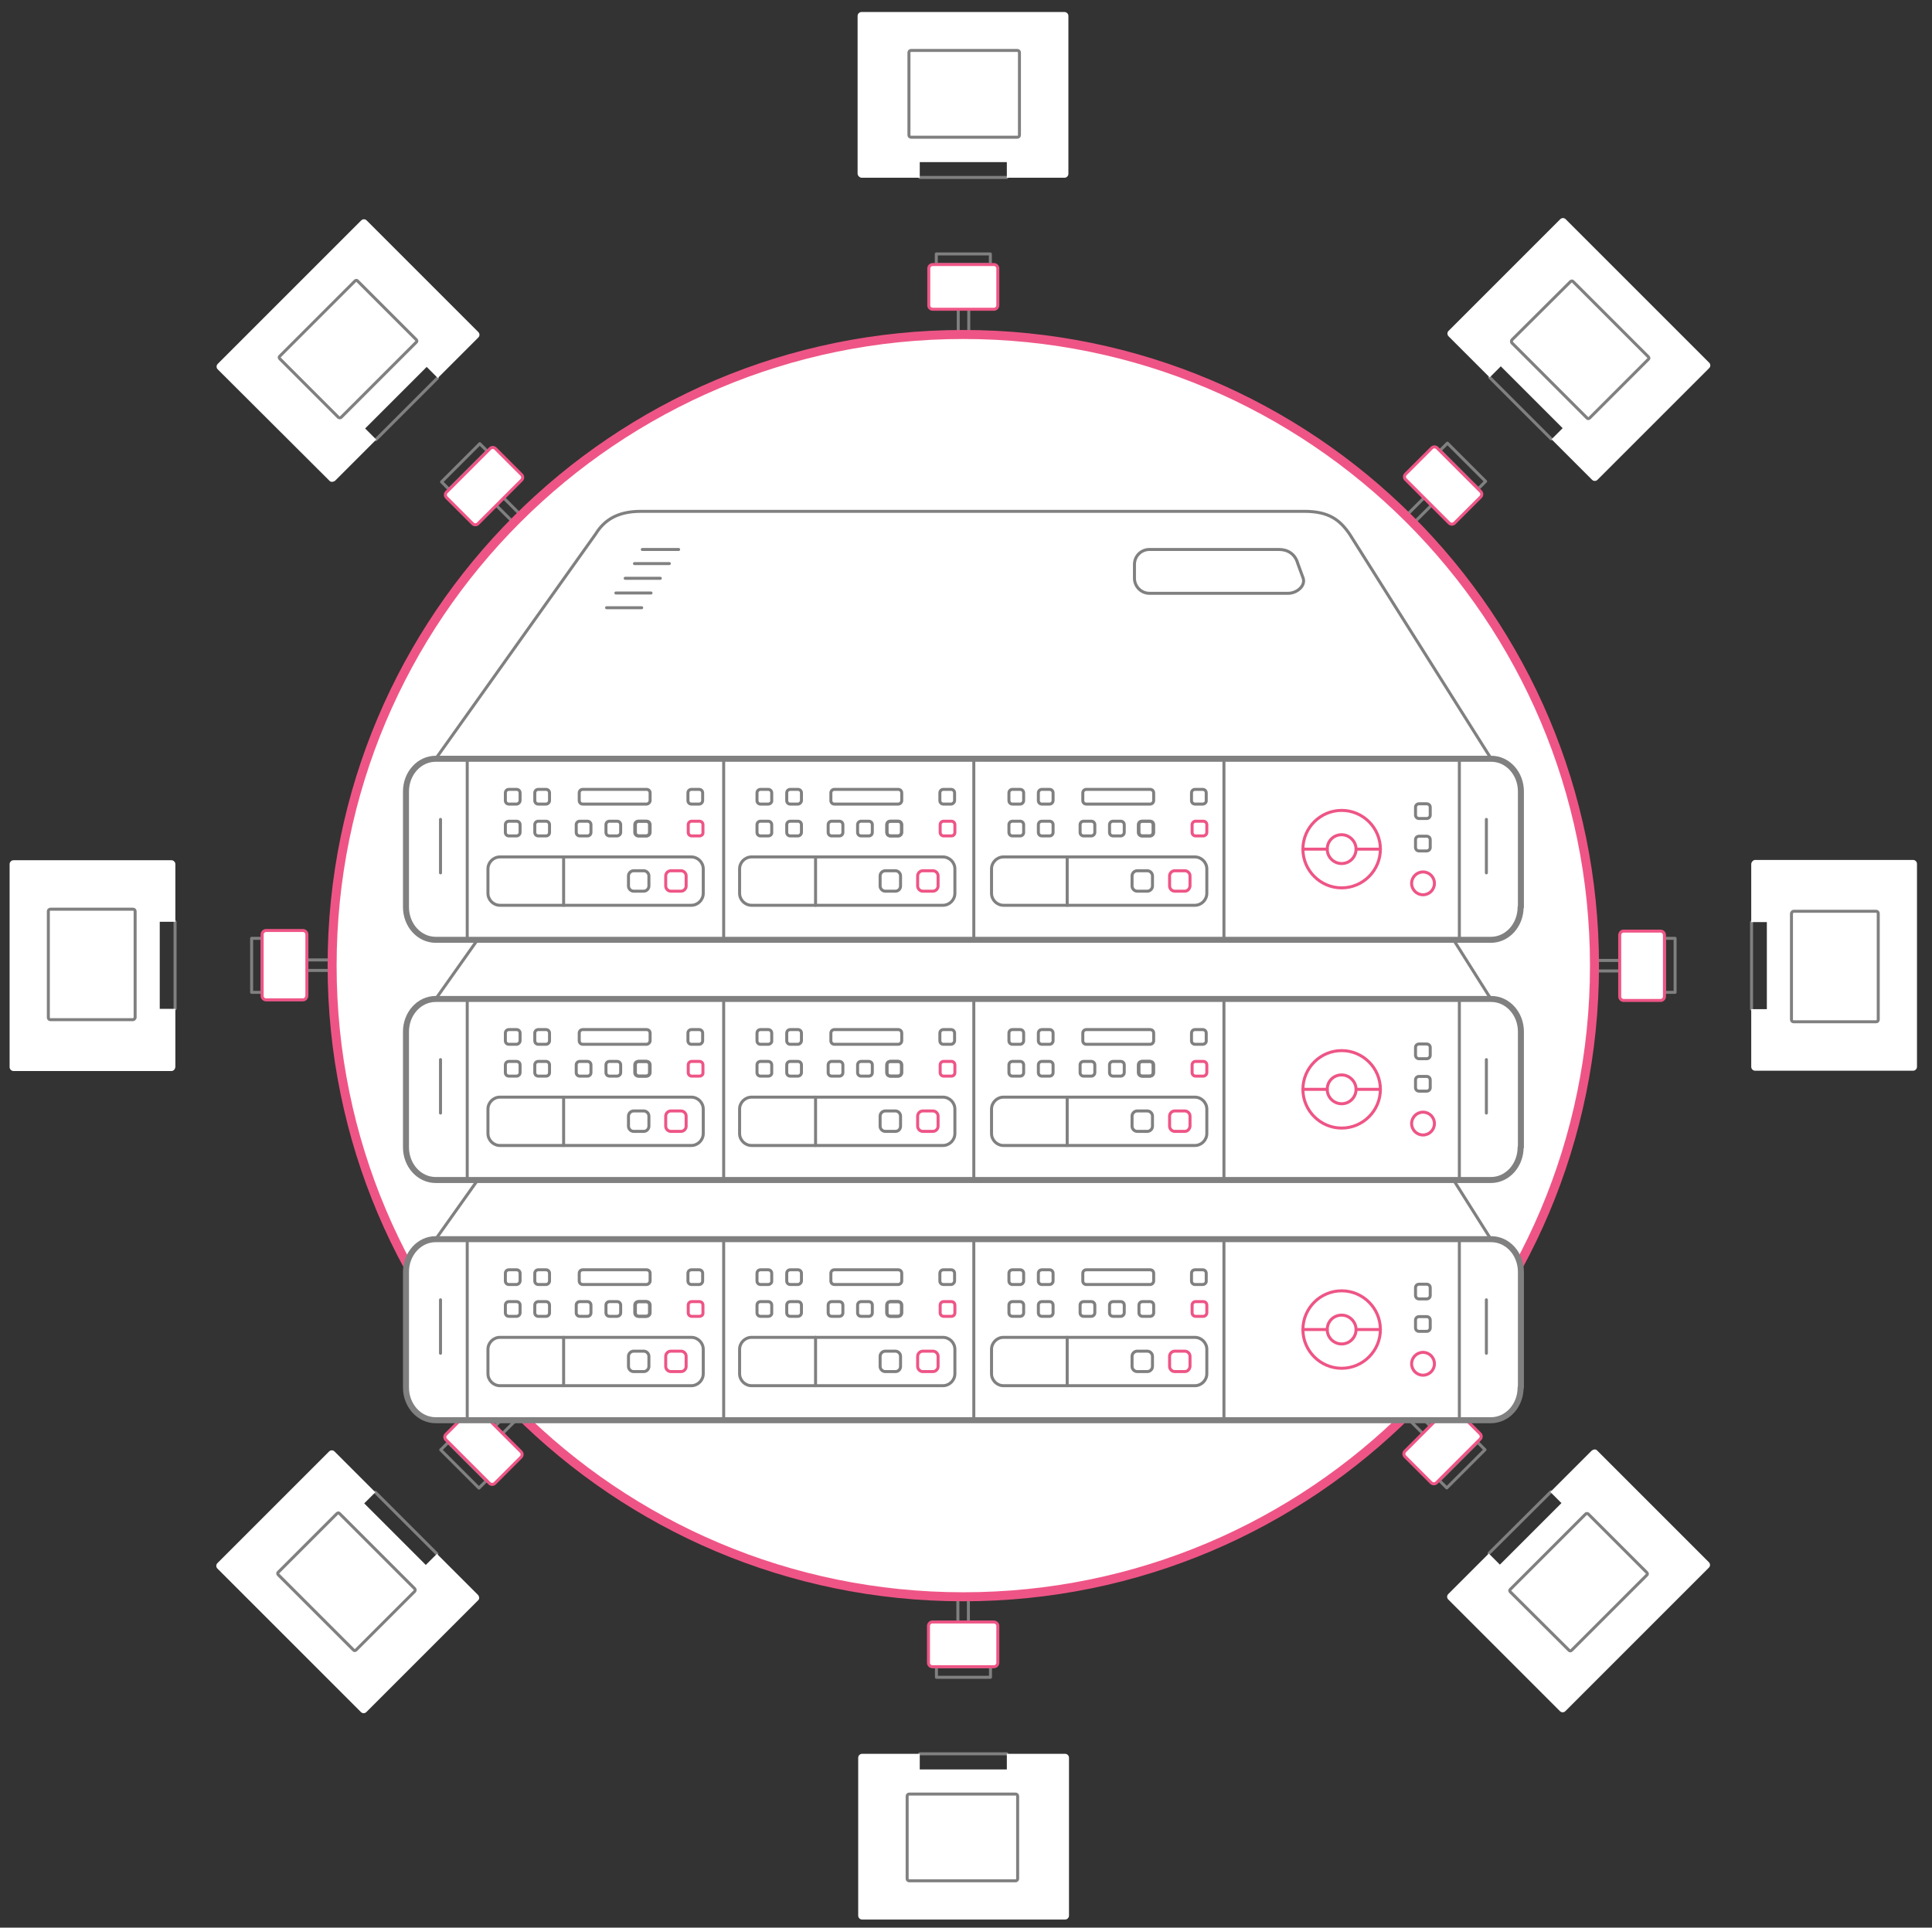 <?xml version="1.0" encoding="utf-8"?>
<!-- Generator: Adobe Illustrator 22.0.0, SVG Export Plug-In . SVG Version: 6.00 Build 0)  -->
<svg version="1.1" id="Layer_1" xmlns="http://www.w3.org/2000/svg" xmlns:xlink="http://www.w3.org/1999/xlink" x="0px" y="0px"
	 viewBox="0 0 643.4 642" style="enable-background:new 0 0 643.4 642;" xml:space="preserve">
<rect x="0" y="0" width="643.4" height="642" fill="#333333" stroke="none"/>
<style type="text/css">
	.api0{fill:none;stroke:#808080;stroke-linecap:round;stroke-linejoin:round;stroke-miterlimit:10;}
	.api1{fill:none;stroke:#808080;stroke-linecap:round;stroke-linejoin:round;stroke-miterlimit:10;}
	.api2{fill:#FFFFFF;stroke:#ee5586;stroke-linecap:round;stroke-linejoin:round;stroke-miterlimit:10;}
	.api3{fill:none;stroke:#808080;stroke-linecap:round;stroke-linejoin:round;stroke-dasharray:7.992,7.992;}
	.api4{fill:none;stroke:#ee5586;stroke-linecap:round;stroke-linejoin:round;stroke-miterlimit:10;}
	.api5{fill:none;stroke:#808080;stroke-width:2;stroke-linecap:round;stroke-linejoin:round;stroke-miterlimit:10;}
	.api6{fill:#FFFFFF;stroke:#808080;stroke-width:2;stroke-linecap:round;stroke-linejoin:round;stroke-miterlimit:10;}
	.api7{fill:#FFFFFF;stroke:#808080;stroke-linecap:round;stroke-linejoin:round;stroke-miterlimit:10;}
	.api8{fill:#FFFFFF;stroke-linecap:round;stroke-linejoin:round;stroke-miterlimit:10;}
	.api9{fill:none;stroke-linecap:round;stroke-linejoin:round;stroke-dasharray:7.992,7.992;}
	.api10{fill:#FFFFFF;stroke:#ee5586;stroke-width:3;stroke-linecap:round;stroke-linejoin:round;stroke-miterlimit:10;}
</style>
<line class="api0" x1="145.7" y1="125.9" x2="125.2" y2="146.4"/>
<line class="api0" x1="58.3" y1="307" x2="58.3" y2="336"/>
<line class="api0" x1="583.3" y1="336.1" x2="583.3" y2="307.1"/>
<line class="api0" x1="335.3" y1="59.1" x2="306.3" y2="59.1"/>
<line class="api0" x1="516.6" y1="146.2" x2="496.1" y2="125.7"/>
<line class="api0" x1="495.9" y1="517.3" x2="516.5" y2="496.8"/>
<line class="api0" x1="306.3" y1="584.1" x2="335.3" y2="584.1"/>
<line class="api0" x1="125" y1="497" x2="145.5" y2="517.5"/>
<g>
	<line class="api1" x1="320.8" y1="111.6" x2="320.8" y2="146.7"/>
	<rect x="319" y="77.3" transform="matrix(-1.836970e-16 1 -1 -1.836970e-16 407.109 -234.425)" class="api1" width="3.5" height="18"/>
	<rect x="316.6" y="105.4" transform="matrix(-1.836970e-16 1 -1 -1.836970e-16 428.02 -213.686)" class="api1" width="8.5" height="3.5"/>
	<path id="svg-concept" class="api2" d="M309.3,101.7V89.4c0-0.7,0.6-1.3,1.3-1.3H331c0.7,0,1.3,0.6,1.3,1.3v12.3c0,0.7-0.6,1.3-1.3,1.3h-20.5
		C309.8,102.9,309.3,102.4,309.3,101.7z"/>
		<animateMotion
			path="M0, 0 0 0 0 -35"
			begin="0s" 
			dur="1s"
			fill="freeze"/>
</g>
<g>
	<line class="api1" x1="469.2" y1="173.1" x2="444.4" y2="197.9"/>
	<rect x="485.4" y="146.2" transform="matrix(-0.707 0.707 -0.707 -0.707 941.288 -79.502)" class="api1" width="3.5" height="18"/>
	<rect x="468.2" y="168.2" transform="matrix(-0.707 0.707 -0.707 -0.707 926.709 -43.891)" class="api1" width="8.5" height="3.5"/>
	<path id="svg-concept" class="api2" d="M468.1,157.9l8.7-8.7c0.5-0.5,1.3-0.5,1.8,0l14.5,14.5c0.5,0.5,0.5,1.3,0,1.8l-8.7,8.7c-0.5,0.5-1.3,0.5-1.8,0
		l-14.5-14.5C467.6,159.2,467.6,158.4,468.1,157.9z"/>
		<animateMotion
			path="M0 0 25 -25"
			begin="0.5s" 
			dur="1s"
			fill="freeze"/>
</g>
<g>
	<line class="api1" x1="530.8" y1="321.6" x2="495.7" y2="321.6"/>
	<rect x="554.3" y="312.6" transform="matrix(-1 -1.224647e-16 1.224647e-16 -1 1112.143 643.101)" class="api1" width="3.5" height="18"/>
	<rect x="531" y="319.9" transform="matrix(-1 -1.224647e-16 1.224647e-16 -1 1070.493 643.273)" class="api1" width="8.5" height="3.5"/>
	<path id="svg-concept" class="api2" d="M540.7,310.1H553c0.7,0,1.3,0.6,1.3,1.3v20.5c0,0.7-0.6,1.3-1.3,1.3h-12.3c-0.7,0-1.3-0.6-1.3-1.3v-20.5
		C539.5,310.6,540,310.1,540.7,310.1z"/>
		<animateMotion
			path="M0, 0 35 0 0"
			begin="1s" 
			dur="1s"
			fill="freeze"/>
</g>
<g>
	<line class="api1" x1="469.1" y1="469.9" x2="444.3" y2="445.2"/>
	<rect x="485.2" y="478.8" transform="matrix(-0.707 -0.707 0.707 -0.707 486.341 1177.094)" class="api1" width="3.5" height="18"/>
	<rect x="467.9" y="471.4" transform="matrix(-0.707 -0.707 0.707 -0.707 471.469 1141.604)" class="api1" width="8.5" height="3.5"/>
	<path id="svg-concept" class="api2" d="M484.2,468.8l8.7,8.7c0.5,0.5,0.5,1.3,0,1.8l-14.5,14.5c-0.5,0.5-1.3,0.5-1.8,0l-8.7-8.7
		c-0.5-0.5-0.5-1.3,0-1.8l14.5-14.5C483,468.4,483.8,468.4,484.2,468.8z"/>
		<animateMotion
			path="M0 0 25 25"
			begin="1.5s" 
			dur="1s"
			fill="freeze"/>
</g>
<g>
	<line class="api1" x1="320.8" y1="531.6" x2="320.8" y2="496.5"/>
	<rect x="319.1" y="547.9" transform="matrix(6.123234e-17 -1 1 6.123234e-17 -236.043 877.717)" class="api1" width="3.5" height="18"/>
	<rect x="316.5" y="534.3" transform="matrix(6.123234e-17 -1 1 6.123234e-17 -215.304 856.806)" class="api1" width="8.5" height="3.5"/>
	<path id="svg-concept" class="api2" d="M332.3,541.5v12.3c0,0.7-0.6,1.3-1.3,1.3h-20.5c-0.7,0-1.3-0.6-1.3-1.3v-12.3c0-0.7,0.6-1.3,1.3-1.3h20.5
		C331.8,540.3,332.3,540.8,332.3,541.5z"/>
		<animateMotion
			path="M0, 0 0 0 0 35"
			begin="2s" 
			dur="1s"
			fill="freeze"/>
</g>
<g>
	<line class="api1" x1="172.4" y1="470.1" x2="197.2" y2="445.4"/>
	<rect x="152.7" y="479" transform="matrix(0.707 -0.707 0.707 0.707 -299.837 252.184)" class="api1" width="3.5" height="18"/>
	<rect x="164.9" y="471.5" transform="matrix(0.707 -0.707 0.707 0.707 -285.086 258.223)" class="api1" width="8.5" height="3.5"/>
	<path id="svg-concept" class="api2" d="M173.5,485.3l-8.7,8.7c-0.5,0.5-1.3,0.5-1.8,0l-14.5-14.5c-0.5-0.5-0.5-1.3,0-1.8l8.7-8.7
		c0.5-0.5,1.3-0.5,1.8,0l14.5,14.5C174,484,174,484.8,173.5,485.3z"/>
		<animateMotion
			path="M0 0 -25 25"
			begin="2.5s" 
			dur="1s"
			fill="freeze"/>
</g>
<g>
	<line class="api1" x1="110.9" y1="321.5" x2="145.9" y2="321.5"/>
	<rect x="83.8" y="312.5" class="api1" width="3.5" height="18"/>
	<rect x="102.1" y="319.7" class="api1" width="8.5" height="3.5"/>
	<path id="svg-concept" class="api2" d="M100.9,333H88.6c-0.7,0-1.3-0.6-1.3-1.3v-20.5c0-0.7,0.6-1.3,1.3-1.3h12.3c0.7,0,1.3,0.6,1.3,1.3v20.5
		C102.1,332.4,101.6,333,100.9,333z"/>
		<animateMotion
			path="M0, 0 -35 0 0"
			begin="3s" 
			dur="1s"
			fill="freeze"/>
</g>
<g>
	<line class="api1" x1="172.5" y1="173.3" x2="197.3" y2="198.1"/>
	<rect x="152.9" y="146.4" transform="matrix(0.707 0.707 -0.707 0.707 155.18 -63.838)" class="api1" width="3.5" height="18"/>
	<rect x="165.2" y="168.3" transform="matrix(0.707 0.707 -0.707 0.707 169.881 -69.998)" class="api1" width="8.5" height="3.5"/>
	<path id="svg-concept" class="api2" d="M157.4,174.4l-8.7-8.7c-0.5-0.5-0.5-1.3,0-1.8l14.5-14.5c0.5-0.5,1.3-0.5,1.8,0l8.7,8.7c0.5,0.5,0.5,1.3,0,1.8
		l-14.5,14.5C158.7,174.9,157.9,174.9,157.4,174.4z"/>
		<animateMotion
			path="M0 0 -25 -25"
			begin="3.5s" 
			dur="1s"
			fill="freeze"/>
</g>

<path id="svg-concept" class="api10" d="M531,321.6c0,116.1-94.1,210.2-210.2,210.2c-116.1,0-210.2-94.1-210.2-210.2c0-116.1,94.1-210.2,210.2-210.2
	C436.9,111.4,531,205.5,531,321.6z"/>

<g>
	<path id="svg-concept" class="api9" d="M619.8,321.2c0,160.2-129.8,290-290,290c-160.2,0-290-129.8-290-290c0-160.2,129.8-290,290-290
		C490,31.2,619.8,161,619.8,321.2z"/>
		<animate 
			attributeName="stroke" 
			stroke="#efefef"
			values="#efefef;#ee5486" 
			dur="10s" 
			fill="freeze"/>

		<animateTransform
			attributeName="transform"
			type="rotate"
			from="0 325 320"
			to="360 328 330"
			begin="6s"
			dur="20s"
			repeatCount="indefinite"/>
</g>
<g>
	<path id="svg-concept" class="api4" d="M232.9,278.4h-2.5c-0.7,0-1.2-0.5-1.2-1.2v-2.5c0-0.7,0.5-1.2,1.2-1.2h2.5c0.7,0,1.2,0.5,1.2,1.2v2.5
		C234.2,277.9,233.6,278.4,232.9,278.4z"/>
	<path id="svg-concept" class="api4" d="M226.8,296.8h-3.4c-0.9,0-1.7-0.8-1.7-1.7v-3.4c0-0.9,0.8-1.7,1.7-1.7h3.4c0.9,0,1.7,0.8,1.7,1.7v3.4
		C228.5,296,227.7,296.8,226.8,296.8z"/>
	<path id="svg-concept" class="api4" d="M316.8,278.4h-2.5c-0.7,0-1.2-0.5-1.2-1.2v-2.5c0-0.7,0.5-1.2,1.2-1.2h2.5c0.7,0,1.2,0.5,1.2,1.2v2.5
		C318,277.9,317.5,278.4,316.8,278.4z"/>
	<path id="svg-concept" class="api4" d="M310.7,296.8h-3.4c-0.9,0-1.7-0.8-1.7-1.7v-3.4c0-0.9,0.8-1.7,1.7-1.7h3.4c0.9,0,1.7,0.8,1.7,1.7v3.4
		C312.4,296,311.6,296.8,310.7,296.8z"/>
	<path id="svg-concept" class="api4" d="M400.7,278.4h-2.5c-0.7,0-1.2-0.5-1.2-1.2v-2.5c0-0.7,0.5-1.2,1.2-1.2h2.5c0.7,0,1.2,0.5,1.2,1.2v2.5
		C401.9,277.9,401.3,278.4,400.7,278.4z"/>
	<path id="svg-concept" class="api4" d="M394.6,296.8h-3.4c-0.9,0-1.7-0.8-1.7-1.7v-3.4c0-0.9,0.8-1.7,1.7-1.7h3.4c0.9,0,1.7,0.8,1.7,1.7v3.4
		C396.2,296,395.5,296.8,394.6,296.8z"/>
	<path id="svg-concept" class="api4" d="M459.7,282.8c0,7.1-5.8,12.9-12.9,12.9c-7.1,0-12.9-5.8-12.9-12.9c0-7.1,5.8-12.9,12.9-12.9
		C453.9,269.9,459.7,275.7,459.7,282.8z"/>
	<path id="svg-concept" class="api4" d="M451.6,282.8c0,2.6-2.1,4.8-4.8,4.8c-2.6,0-4.8-2.1-4.8-4.8s2.1-4.8,4.8-4.8
		C449.4,278,451.6,280.2,451.6,282.8z"/>
	<line id="svg-concept" class="api4" x1="459.7" y1="282.8" x2="451.6" y2="282.8"/>
	<line id="svg-concept" class="api4" x1="442" y1="282.8" x2="433.9" y2="282.8"/>
	<path id="svg-concept" class="api4" d="M232.9,358.4h-2.5c-0.7,0-1.2-0.5-1.2-1.2v-2.5c0-0.7,0.5-1.2,1.2-1.2h2.5c0.7,0,1.2,0.5,1.2,1.2v2.5
		C234.2,357.9,233.6,358.4,232.9,358.4z"/>
	<path id="svg-concept" class="api4" d="M226.8,376.8h-3.4c-0.9,0-1.7-0.8-1.7-1.7v-3.4c0-0.9,0.8-1.7,1.7-1.7h3.4c0.9,0,1.7,0.8,1.7,1.7v3.4
		C228.5,376,227.7,376.8,226.8,376.8z"/>
	<path id="svg-concept" class="api4" d="M316.8,358.4h-2.5c-0.7,0-1.2-0.5-1.2-1.2v-2.5c0-0.7,0.5-1.2,1.2-1.2h2.5c0.7,0,1.2,0.5,1.2,1.2v2.5
		C318,357.9,317.5,358.4,316.8,358.4z"/>
	<path id="svg-concept" class="api4" d="M310.7,376.8h-3.4c-0.9,0-1.7-0.8-1.7-1.7v-3.4c0-0.9,0.8-1.7,1.7-1.7h3.4c0.9,0,1.7,0.8,1.7,1.7v3.4
		C312.4,376,311.6,376.8,310.7,376.8z"/>
	<path id="svg-concept" class="api4" d="M400.7,358.4h-2.5c-0.7,0-1.2-0.5-1.2-1.2v-2.5c0-0.7,0.5-1.2,1.2-1.2h2.5c0.7,0,1.2,0.5,1.2,1.2v2.5
		C401.9,357.9,401.3,358.4,400.7,358.4z"/>
	<path id="svg-concept" class="api4" d="M394.6,376.8h-3.4c-0.9,0-1.7-0.8-1.7-1.7v-3.4c0-0.9,0.8-1.7,1.7-1.7h3.4c0.9,0,1.7,0.8,1.7,1.7v3.4
		C396.2,376,395.5,376.8,394.6,376.8z"/>
	<path id="svg-concept" class="api4" d="M459.7,362.8c0,7.1-5.8,12.9-12.9,12.9c-7.1,0-12.9-5.8-12.9-12.9c0-7.1,5.8-12.9,12.9-12.9
		C453.9,349.9,459.7,355.7,459.7,362.8z"/>
	<path id="svg-concept" class="api4" d="M451.6,362.8c0,2.6-2.1,4.8-4.8,4.8c-2.6,0-4.8-2.1-4.8-4.8s2.1-4.8,4.8-4.8
		C449.4,358,451.6,360.2,451.6,362.8z"/>
	<line id="svg-concept" class="api4" x1="459.7" y1="362.8" x2="451.6" y2="362.8"/>
	<line id="svg-concept" class="api4" x1="442" y1="362.8" x2="433.9" y2="362.8"/>
	<path class="api5" d="M506.4,302.1c0,6-4.4,10.9-9.9,10.9H145.1c-5.5,0-9.9-4.9-9.9-10.9v-38.5c0-6,4.4-10.9,9.9-10.9h351.5
		c5.5,0,9.9,4.9,9.9,10.9V302.1z"/>
	<line class="api1" x1="155.6" y1="252.7" x2="155.6" y2="312.7"/>
	<line class="api1" x1="486" y1="252.7" x2="486" y2="312.9"/>
	<path class="api1" d="M230.2,301.5h-63.7c-2.2,0-4-1.8-4-4v-8.1c0-2.2,1.8-4,4-4h63.7c2.2,0,4,1.8,4,4v8.1
		C234.2,299.7,232.4,301.5,230.2,301.5z"/>
	<path class="api1" d="M172,278.4h-2.5c-0.7,0-1.2-0.5-1.2-1.2v-2.5c0-0.7,0.5-1.2,1.2-1.2h2.5c0.7,0,1.2,0.5,1.2,1.2v2.5
		C173.2,277.9,172.6,278.4,172,278.4z"/>
	<path class="api1" d="M181.8,278.4h-2.5c-0.7,0-1.2-0.5-1.2-1.2v-2.5c0-0.7,0.5-1.2,1.2-1.2h2.5c0.7,0,1.2,0.5,1.2,1.2v2.5
		C183,277.9,182.5,278.4,181.8,278.4z"/>
	<path class="api1" d="M195.6,278.4h-2.5c-0.7,0-1.2-0.5-1.2-1.2v-2.5c0-0.7,0.5-1.2,1.2-1.2h2.5c0.7,0,1.2,0.5,1.2,1.2v2.5
		C196.8,277.9,196.3,278.4,195.6,278.4z"/>
	<path class="api1" d="M172,267.8h-2.5c-0.7,0-1.2-0.5-1.2-1.2v-2.5c0-0.7,0.5-1.2,1.2-1.2h2.5c0.7,0,1.2,0.5,1.2,1.2v2.5
		C173.2,267.2,172.6,267.8,172,267.8z"/>
	<path class="api1" d="M181.8,267.8h-2.5c-0.7,0-1.2-0.5-1.2-1.2v-2.5c0-0.7,0.5-1.2,1.2-1.2h2.5c0.7,0,1.2,0.5,1.2,1.2v2.5
		C183,267.2,182.5,267.8,181.8,267.8z"/>
	<path class="api1" d="M232.8,267.8h-2.5c-0.7,0-1.2-0.5-1.2-1.2v-2.5c0-0.7,0.5-1.2,1.2-1.2h2.5c0.7,0,1.2,0.5,1.2,1.2v2.5
		C234,267.2,233.5,267.8,232.8,267.8z"/>
	<path class="api1" d="M205.4,278.4H203c-0.7,0-1.2-0.5-1.2-1.2v-2.5c0-0.7,0.5-1.2,1.2-1.2h2.5c0.7,0,1.2,0.5,1.2,1.2v2.5
		C206.7,277.9,206.1,278.4,205.4,278.4z"/>
	<path class="api1" d="M215.1,278.4h-2.5c-0.7,0-1.2-0.5-1.2-1.2v-2.5c0-0.7,0.5-1.2,1.2-1.2h2.5c0.7,0,1.2,0.5,1.2,1.2v2.5
		C216.3,277.9,215.8,278.4,215.1,278.4z"/>
	<path class="api1" d="M215.3,278.4h-2.5c-0.7,0-1.2-0.5-1.2-1.2v-2.5c0-0.7,0.5-1.2,1.2-1.2h2.5c0.7,0,1.2,0.5,1.2,1.2v2.5
		C216.5,277.9,215.9,278.4,215.3,278.4z"/>
	<path class="api1" d="M215.3,267.8l-21.2,0c-0.7,0-1.2-0.5-1.2-1.2v-2.5c0-0.7,0.5-1.2,1.2-1.2l21.2,0c0.7,0,1.2,0.5,1.2,1.2v2.5
		C216.5,267.2,215.9,267.8,215.3,267.8z"/>
	<line class="api1" x1="187.7" y1="285.4" x2="187.7" y2="301.5"/>
	<path class="api1" d="M214.4,296.8H211c-0.9,0-1.7-0.8-1.7-1.7v-3.4c0-0.9,0.8-1.7,1.7-1.7h3.4c0.9,0,1.7,0.8,1.7,1.7v3.4
		C216.1,296,215.3,296.8,214.4,296.8z"/>
	<path class="api1" d="M314,301.5h-63.7c-2.2,0-4-1.8-4-4v-8.1c0-2.2,1.8-4,4-4H314c2.2,0,4,1.8,4,4v8.1
		C318,299.7,316.2,301.5,314,301.5z"/>
	<path class="api1" d="M255.8,278.4h-2.5c-0.7,0-1.2-0.5-1.2-1.2v-2.5c0-0.7,0.5-1.2,1.2-1.2h2.5c0.7,0,1.2,0.5,1.2,1.2v2.5
		C257.1,277.9,256.5,278.4,255.8,278.4z"/>
	<path class="api1" d="M265.7,278.4h-2.5c-0.7,0-1.2-0.5-1.2-1.2v-2.5c0-0.7,0.5-1.2,1.2-1.2h2.5c0.7,0,1.2,0.5,1.2,1.2v2.5
		C266.9,277.9,266.3,278.4,265.7,278.4z"/>
	<path class="api1" d="M279.5,278.4H277c-0.7,0-1.2-0.5-1.2-1.2v-2.5c0-0.7,0.5-1.2,1.2-1.2h2.5c0.7,0,1.2,0.5,1.2,1.2v2.5
		C280.7,277.9,280.2,278.4,279.5,278.4z"/>
	<path class="api1" d="M255.8,267.8h-2.5c-0.7,0-1.2-0.5-1.2-1.2v-2.5c0-0.7,0.5-1.2,1.2-1.2h2.5c0.7,0,1.2,0.5,1.2,1.2v2.5
		C257.1,267.2,256.5,267.8,255.8,267.8z"/>
	<path class="api1" d="M265.7,267.8h-2.5c-0.7,0-1.2-0.5-1.2-1.2v-2.5c0-0.7,0.5-1.2,1.2-1.2h2.5c0.7,0,1.2,0.5,1.2,1.2v2.5
		C266.9,267.2,266.3,267.8,265.7,267.8z"/>
	<path class="api1" d="M316.7,267.8h-2.5c-0.7,0-1.2-0.5-1.2-1.2v-2.5c0-0.7,0.5-1.2,1.2-1.2h2.5c0.7,0,1.2,0.5,1.2,1.2v2.5
		C317.9,267.2,317.3,267.8,316.7,267.8z"/>
	<path class="api1" d="M289.3,278.4h-2.5c-0.7,0-1.2-0.5-1.2-1.2v-2.5c0-0.7,0.5-1.2,1.2-1.2h2.5c0.7,0,1.2,0.5,1.2,1.2v2.5
		C290.5,277.9,290,278.4,289.3,278.4z"/>
	<path class="api1" d="M299,278.4h-2.5c-0.7,0-1.2-0.5-1.2-1.2v-2.5c0-0.7,0.5-1.2,1.2-1.2h2.5c0.7,0,1.2,0.5,1.2,1.2v2.5
		C300.2,277.9,299.6,278.4,299,278.4z"/>
	<path class="api1" d="M299.1,278.4h-2.5c-0.7,0-1.2-0.5-1.2-1.2v-2.5c0-0.7,0.5-1.2,1.2-1.2h2.5c0.7,0,1.2,0.5,1.2,1.2v2.5
		C300.3,277.9,299.8,278.4,299.1,278.4z"/>
	<path class="api1" d="M299.1,267.8l-21.2,0c-0.7,0-1.2-0.5-1.2-1.2v-2.5c0-0.7,0.5-1.2,1.2-1.2l21.2,0c0.7,0,1.2,0.5,1.2,1.2v2.5
		C300.3,267.2,299.8,267.8,299.1,267.8z"/>
	<line class="api1" x1="271.6" y1="285.4" x2="271.6" y2="301.5"/>
	<path class="api1" d="M298.2,296.8h-3.4c-0.9,0-1.7-0.8-1.7-1.7v-3.4c0-0.9,0.8-1.7,1.7-1.7h3.4c0.9,0,1.7,0.8,1.7,1.7v3.4
		C299.9,296,299.2,296.8,298.2,296.8z"/>
	<path class="api1" d="M397.9,301.5h-63.7c-2.2,0-4-1.8-4-4v-8.1c0-2.2,1.8-4,4-4h63.7c2.2,0,4,1.8,4,4v8.1
		C401.9,299.7,400.1,301.5,397.9,301.5z"/>
	<path class="api1" d="M339.7,278.4h-2.5c-0.7,0-1.2-0.5-1.2-1.2v-2.5c0-0.7,0.5-1.2,1.2-1.2h2.5c0.7,0,1.2,0.5,1.2,1.2v2.5
		C340.9,277.9,340.4,278.4,339.7,278.4z"/>
	<path class="api1" d="M349.5,278.4h-2.5c-0.7,0-1.2-0.5-1.2-1.2v-2.5c0-0.7,0.5-1.2,1.2-1.2h2.5c0.7,0,1.2,0.5,1.2,1.2v2.5
		C350.7,277.9,350.2,278.4,349.5,278.4z"/>
	<path class="api1" d="M363.4,278.4h-2.5c-0.7,0-1.2-0.5-1.2-1.2v-2.5c0-0.7,0.5-1.2,1.2-1.2h2.5c0.7,0,1.2,0.5,1.2,1.2v2.5
		C364.6,277.9,364,278.4,363.4,278.4z"/>
	<path class="api1" d="M339.7,267.8h-2.5c-0.7,0-1.2-0.5-1.2-1.2v-2.5c0-0.7,0.5-1.2,1.2-1.2h2.5c0.7,0,1.2,0.5,1.2,1.2v2.5
		C340.9,267.2,340.4,267.8,339.7,267.8z"/>
	<path class="api1" d="M349.5,267.8h-2.5c-0.7,0-1.2-0.5-1.2-1.2v-2.5c0-0.7,0.5-1.2,1.2-1.2h2.5c0.7,0,1.2,0.5,1.2,1.2v2.5
		C350.7,267.2,350.2,267.8,349.5,267.8z"/>
	<path class="api1" d="M400.5,267.8h-2.5c-0.7,0-1.2-0.5-1.2-1.2v-2.5c0-0.7,0.5-1.2,1.2-1.2h2.5c0.7,0,1.2,0.5,1.2,1.2v2.5
		C401.8,267.2,401.2,267.8,400.5,267.8z"/>
	<path class="api1" d="M373.2,278.4h-2.5c-0.7,0-1.2-0.5-1.2-1.2v-2.5c0-0.7,0.5-1.2,1.2-1.2h2.5c0.7,0,1.2,0.5,1.2,1.2v2.5
		C374.4,277.9,373.8,278.4,373.2,278.4z"/>
	<path class="api1" d="M382.8,278.4h-2.5c-0.7,0-1.2-0.5-1.2-1.2v-2.5c0-0.7,0.5-1.2,1.2-1.2h2.5c0.7,0,1.2,0.5,1.2,1.2v2.5
		C384,277.9,383.5,278.4,382.8,278.4z"/>
	<path class="api1" d="M383,278.4h-2.5c-0.7,0-1.2-0.5-1.2-1.2v-2.5c0-0.7,0.5-1.2,1.2-1.2h2.5c0.7,0,1.2,0.5,1.2,1.2v2.5
		C384.2,277.9,383.7,278.4,383,278.4z"/>
	<path id="svg-concept" class="api4" d="M477.7,294.2c0,2.1-1.7,3.8-3.8,3.8c-2.1,0-3.8-1.7-3.8-3.8c0-2.1,1.7-3.8,3.8-3.8
		C476,290.4,477.7,292.1,477.7,294.2z"/>
	<path class="api1" d="M475.1,283.4h-2.5c-0.7,0-1.2-0.5-1.2-1.2l0-2.5c0-0.7,0.5-1.2,1.2-1.2h2.5c0.7,0,1.2,0.5,1.2,1.2v2.5
		C476.3,282.9,475.8,283.4,475.1,283.4z"/>
	<path class="api1" d="M475.1,272.6h-2.5c-0.7,0-1.2-0.5-1.2-1.2l0-2.5c0-0.7,0.5-1.2,1.2-1.2h2.5c0.7,0,1.2,0.5,1.2,1.2v2.5
		C476.3,272.1,475.8,272.6,475.1,272.6z"/>
	<path class="api1" d="M383,267.8l-21.2,0c-0.7,0-1.2-0.5-1.2-1.2v-2.5c0-0.7,0.5-1.2,1.2-1.2l21.2,0c0.7,0,1.2,0.5,1.2,1.2v2.5
		C384.2,267.2,383.7,267.8,383,267.8z"/>
	<line class="api1" x1="355.4" y1="285.4" x2="355.4" y2="301.5"/>
	<path class="api1" d="M382.1,296.8h-3.4c-0.9,0-1.7-0.8-1.7-1.7v-3.4c0-0.9,0.8-1.7,1.7-1.7h3.4c0.9,0,1.7,0.8,1.7,1.7v3.4
		C383.8,296,383,296.8,382.1,296.8z"/>
	<line class="api1" x1="241" y1="252.7" x2="241" y2="312.9"/>
	<line class="api1" x1="226" y1="183" x2="213.9" y2="183"/>
	<line class="api1" x1="222.9" y1="187.7" x2="211.3" y2="187.7"/>
	<line class="api1" x1="219.9" y1="192.6" x2="208.2" y2="192.6"/>
	<line class="api1" x1="216.8" y1="197.5" x2="205.1" y2="197.5"/>
	<line class="api1" x1="213.7" y1="202.4" x2="202" y2="202.4"/>
	<line class="api1" x1="146.7" y1="272.9" x2="146.7" y2="290.7"/>
	<line class="api1" x1="495" y1="272.9" x2="495" y2="290.7"/>
	<line class="api1" x1="324.3" y1="252.7" x2="324.3" y2="312.9"/>
	<line class="api1" x1="407.6" y1="252.7" x2="407.6" y2="312.9"/>
	<path class="api5" d="M506.4,382.1c0,6-4.4,10.9-9.9,10.9H145.1c-5.5,0-9.9-4.9-9.9-10.9v-38.5c0-6,4.4-10.9,9.9-10.9h351.5
		c5.5,0,9.9,4.9,9.9,10.9V382.1z"/>
	<line class="api1" x1="155.6" y1="332.7" x2="155.6" y2="392.7"/>
	<line class="api1" x1="486" y1="332.7" x2="486" y2="392.9"/>
	<path class="api1" d="M230.2,381.5h-63.7c-2.2,0-4-1.8-4-4v-8.1c0-2.2,1.8-4,4-4h63.7c2.2,0,4,1.8,4,4v8.1
		C234.2,379.7,232.4,381.5,230.2,381.5z"/>
	<path class="api1" d="M172,358.4h-2.5c-0.7,0-1.2-0.5-1.2-1.2v-2.5c0-0.7,0.5-1.2,1.2-1.2h2.5c0.7,0,1.2,0.5,1.2,1.2v2.5
		C173.2,357.9,172.6,358.4,172,358.4z"/>
	<path class="api1" d="M181.8,358.4h-2.5c-0.7,0-1.2-0.5-1.2-1.2v-2.5c0-0.7,0.5-1.2,1.2-1.2h2.5c0.7,0,1.2,0.5,1.2,1.2v2.5
		C183,357.9,182.5,358.4,181.8,358.4z"/>
	<path class="api1" d="M195.6,358.4h-2.5c-0.7,0-1.2-0.5-1.2-1.2v-2.5c0-0.7,0.5-1.2,1.2-1.2h2.5c0.7,0,1.2,0.5,1.2,1.2v2.5
		C196.8,357.9,196.3,358.4,195.6,358.4z"/>
	<path class="api1" d="M172,347.8h-2.5c-0.7,0-1.2-0.5-1.2-1.2v-2.5c0-0.7,0.5-1.2,1.2-1.2h2.5c0.7,0,1.2,0.5,1.2,1.2v2.5
		C173.2,347.2,172.6,347.8,172,347.8z"/>
	<path class="api1" d="M181.8,347.8h-2.5c-0.7,0-1.2-0.5-1.2-1.2v-2.5c0-0.7,0.5-1.2,1.2-1.2h2.5c0.7,0,1.2,0.5,1.2,1.2v2.5
		C183,347.2,182.5,347.8,181.8,347.8z"/>
	<path class="api1" d="M232.8,347.8h-2.5c-0.7,0-1.2-0.5-1.2-1.2v-2.5c0-0.7,0.5-1.2,1.2-1.2h2.5c0.7,0,1.2,0.5,1.2,1.2v2.5
		C234,347.2,233.5,347.8,232.8,347.8z"/>
	<path class="api1" d="M205.4,358.4H203c-0.7,0-1.2-0.5-1.2-1.2v-2.5c0-0.7,0.5-1.2,1.2-1.2h2.5c0.7,0,1.2,0.5,1.2,1.2v2.5
		C206.7,357.9,206.1,358.4,205.4,358.4z"/>
	<path class="api1" d="M215.1,358.4h-2.5c-0.7,0-1.2-0.5-1.2-1.2v-2.5c0-0.7,0.5-1.2,1.2-1.2h2.5c0.7,0,1.2,0.5,1.2,1.2v2.5
		C216.3,357.9,215.8,358.4,215.1,358.4z"/>
	<path class="api1" d="M215.3,358.4h-2.5c-0.7,0-1.2-0.5-1.2-1.2v-2.5c0-0.7,0.5-1.2,1.2-1.2h2.5c0.7,0,1.2,0.5,1.2,1.2v2.5
		C216.5,357.9,215.9,358.4,215.3,358.4z"/>
	<path class="api1" d="M215.3,347.8l-21.2,0c-0.7,0-1.2-0.5-1.2-1.2v-2.5c0-0.7,0.5-1.2,1.2-1.2l21.2,0c0.7,0,1.2,0.5,1.2,1.2v2.5
		C216.5,347.2,215.9,347.8,215.3,347.8z"/>
	<line class="api1" x1="187.7" y1="365.4" x2="187.7" y2="381.5"/>
	<path class="api1" d="M214.4,376.8H211c-0.9,0-1.7-0.8-1.7-1.7v-3.4c0-0.9,0.8-1.7,1.7-1.7h3.4c0.9,0,1.7,0.8,1.7,1.7v3.4
		C216.1,376,215.3,376.8,214.4,376.8z"/>
	<path class="api1" d="M314,381.5h-63.7c-2.2,0-4-1.8-4-4v-8.1c0-2.2,1.8-4,4-4H314c2.2,0,4,1.8,4,4v8.1
		C318,379.7,316.2,381.5,314,381.5z"/>
	<path class="api1" d="M255.8,358.4h-2.5c-0.7,0-1.2-0.5-1.2-1.2v-2.5c0-0.7,0.5-1.2,1.2-1.2h2.5c0.7,0,1.2,0.5,1.2,1.2v2.5
		C257.1,357.9,256.5,358.4,255.8,358.4z"/>
	<path class="api1" d="M265.7,358.4h-2.5c-0.7,0-1.2-0.5-1.2-1.2v-2.5c0-0.7,0.5-1.2,1.2-1.2h2.5c0.7,0,1.2,0.5,1.2,1.2v2.5
		C266.9,357.9,266.3,358.4,265.7,358.4z"/>
	<path class="api1" d="M279.5,358.4H277c-0.7,0-1.2-0.5-1.2-1.2v-2.5c0-0.7,0.5-1.2,1.2-1.2h2.5c0.7,0,1.2,0.5,1.2,1.2v2.5
		C280.7,357.9,280.2,358.4,279.5,358.4z"/>
	<path class="api1" d="M255.8,347.8h-2.5c-0.7,0-1.2-0.5-1.2-1.2v-2.5c0-0.7,0.5-1.2,1.2-1.2h2.5c0.7,0,1.2,0.5,1.2,1.2v2.5
		C257.1,347.2,256.5,347.8,255.8,347.8z"/>
	<path class="api1" d="M265.7,347.8h-2.5c-0.7,0-1.2-0.5-1.2-1.2v-2.5c0-0.7,0.5-1.2,1.2-1.2h2.5c0.7,0,1.2,0.5,1.2,1.2v2.5
		C266.9,347.2,266.3,347.8,265.7,347.8z"/>
	<path class="api1" d="M316.7,347.8h-2.5c-0.7,0-1.2-0.5-1.2-1.2v-2.5c0-0.7,0.5-1.2,1.2-1.2h2.5c0.7,0,1.2,0.5,1.2,1.2v2.5
		C317.9,347.2,317.3,347.8,316.7,347.8z"/>
	<path class="api1" d="M289.3,358.4h-2.5c-0.7,0-1.2-0.5-1.2-1.2v-2.5c0-0.7,0.5-1.2,1.2-1.2h2.5c0.7,0,1.2,0.5,1.2,1.2v2.5
		C290.5,357.9,290,358.4,289.3,358.4z"/>
	<path class="api1" d="M299,358.4h-2.5c-0.7,0-1.2-0.5-1.2-1.2v-2.5c0-0.7,0.5-1.2,1.2-1.2h2.5c0.7,0,1.2,0.5,1.2,1.2v2.5
		C300.2,357.9,299.6,358.4,299,358.4z"/>
	<path class="api1" d="M299.1,358.4h-2.5c-0.7,0-1.2-0.5-1.2-1.2v-2.5c0-0.7,0.5-1.2,1.2-1.2h2.5c0.7,0,1.2,0.5,1.2,1.2v2.5
		C300.3,357.9,299.8,358.4,299.1,358.4z"/>
	<path class="api1" d="M299.1,347.8l-21.2,0c-0.7,0-1.2-0.5-1.2-1.2v-2.5c0-0.7,0.5-1.2,1.2-1.2l21.2,0c0.7,0,1.2,0.5,1.2,1.2v2.5
		C300.3,347.2,299.8,347.8,299.1,347.8z"/>
	<line class="api1" x1="271.6" y1="365.4" x2="271.6" y2="381.5"/>
	<path class="api1" d="M298.2,376.8h-3.4c-0.9,0-1.7-0.8-1.7-1.7v-3.4c0-0.9,0.8-1.7,1.7-1.7h3.4c0.9,0,1.7,0.8,1.7,1.7v3.4
		C299.9,376,299.2,376.8,298.2,376.8z"/>
	<path class="api1" d="M397.9,381.5h-63.7c-2.2,0-4-1.8-4-4v-8.1c0-2.2,1.8-4,4-4h63.7c2.2,0,4,1.8,4,4v8.1
		C401.9,379.7,400.1,381.5,397.9,381.5z"/>
	<path class="api1" d="M339.7,358.4h-2.5c-0.7,0-1.2-0.5-1.2-1.2v-2.5c0-0.7,0.5-1.2,1.2-1.2h2.5c0.7,0,1.2,0.5,1.2,1.2v2.5
		C340.9,357.9,340.4,358.4,339.7,358.4z"/>
	<path class="api1" d="M349.5,358.4h-2.5c-0.7,0-1.2-0.5-1.2-1.2v-2.5c0-0.7,0.5-1.2,1.2-1.2h2.5c0.7,0,1.2,0.5,1.2,1.2v2.5
		C350.7,357.9,350.2,358.4,349.5,358.4z"/>
	<path class="api1" d="M363.4,358.4h-2.5c-0.7,0-1.2-0.5-1.2-1.2v-2.5c0-0.7,0.5-1.2,1.2-1.2h2.5c0.7,0,1.2,0.5,1.2,1.2v2.5
		C364.6,357.9,364,358.4,363.4,358.4z"/>
	<path class="api1" d="M339.7,347.8h-2.5c-0.7,0-1.2-0.5-1.2-1.2v-2.5c0-0.7,0.5-1.2,1.2-1.2h2.5c0.7,0,1.2,0.5,1.2,1.2v2.5
		C340.9,347.2,340.4,347.8,339.7,347.8z"/>
	<path class="api1" d="M349.5,347.8h-2.5c-0.7,0-1.2-0.5-1.2-1.2v-2.5c0-0.7,0.5-1.2,1.2-1.2h2.5c0.7,0,1.2,0.5,1.2,1.2v2.5
		C350.7,347.2,350.2,347.8,349.5,347.8z"/>
	<path class="api1" d="M400.5,347.8h-2.5c-0.7,0-1.2-0.5-1.2-1.2v-2.5c0-0.7,0.5-1.2,1.2-1.2h2.5c0.7,0,1.2,0.5,1.2,1.2v2.5
		C401.8,347.2,401.2,347.8,400.5,347.8z"/>
	<path class="api1" d="M373.2,358.4h-2.5c-0.7,0-1.2-0.5-1.2-1.2v-2.5c0-0.7,0.5-1.2,1.2-1.2h2.5c0.7,0,1.2,0.5,1.2,1.2v2.5
		C374.4,357.9,373.8,358.4,373.2,358.4z"/>
	<path class="api1" d="M382.8,358.4h-2.5c-0.7,0-1.2-0.5-1.2-1.2v-2.5c0-0.7,0.5-1.2,1.2-1.2h2.5c0.7,0,1.2,0.5,1.2,1.2v2.5
		C384,357.9,383.5,358.4,382.8,358.4z"/>
	<path class="api1" d="M383,358.4h-2.5c-0.7,0-1.2-0.5-1.2-1.2v-2.5c0-0.7,0.5-1.2,1.2-1.2h2.5c0.7,0,1.2,0.5,1.2,1.2v2.5
		C384.2,357.9,383.7,358.4,383,358.4z"/>
	<path id="svg-concept" class="api4" d="M477.7,374.2c0,2.1-1.7,3.8-3.8,3.8c-2.1,0-3.8-1.7-3.8-3.8c0-2.1,1.7-3.8,3.8-3.8
		C476,370.4,477.7,372.1,477.7,374.2z"/>
	<path class="api1" d="M475.1,363.4h-2.5c-0.7,0-1.2-0.5-1.2-1.2l0-2.5c0-0.7,0.5-1.2,1.2-1.2h2.5c0.7,0,1.2,0.5,1.2,1.2v2.5
		C476.3,362.9,475.8,363.4,475.1,363.4z"/>
	<path class="api1" d="M475.1,352.6h-2.5c-0.7,0-1.2-0.5-1.2-1.2l0-2.5c0-0.7,0.5-1.2,1.2-1.2h2.5c0.7,0,1.2,0.5,1.2,1.2v2.5
		C476.3,352.1,475.8,352.6,475.1,352.6z"/>
	<path class="api1" d="M383,347.8l-21.2,0c-0.7,0-1.2-0.5-1.2-1.2v-2.5c0-0.7,0.5-1.2,1.2-1.2l21.2,0c0.7,0,1.2,0.5,1.2,1.2v2.5
		C384.2,347.2,383.7,347.8,383,347.8z"/>
	<line class="api1" x1="355.4" y1="365.4" x2="355.4" y2="381.5"/>
	<path class="api1" d="M382.1,376.8h-3.4c-0.9,0-1.7-0.8-1.7-1.7v-3.4c0-0.9,0.8-1.7,1.7-1.7h3.4c0.9,0,1.7,0.8,1.7,1.7v3.4
		C383.8,376,383,376.8,382.1,376.8z"/>
	<line class="api1" x1="241" y1="332.7" x2="241" y2="392.9"/>
	<line class="api1" x1="146.7" y1="352.9" x2="146.7" y2="370.7"/>
	<line class="api1" x1="495" y1="352.9" x2="495" y2="370.7"/>
	<line class="api1" x1="324.3" y1="332.7" x2="324.3" y2="392.9"/>
	<line class="api1" x1="407.6" y1="332.7" x2="407.6" y2="392.9"/>
	<path class="api6" d="M506.4,462.1c0,6-4.4,10.9-9.9,10.9H145.1c-5.5,0-9.9-4.9-9.9-10.9v-38.5c0-6,4.4-10.9,9.9-10.9h351.5
		c5.5,0,9.9,4.9,9.9,10.9V462.1z"/>
	<path class="api1" d="M145.1,252.7l53.3-74.9c2.6-4.2,6.8-7.5,15-7.5h221c8.2,0,11.8,2.9,15,7.5l47.2,74.9"/>
	<line class="api1" x1="484" y1="392.9" x2="496.5" y2="412.7"/>
	<line class="api1" x1="145.1" y1="412.7" x2="159.3" y2="392.7"/>
	<line class="api1" x1="484" y1="312.9" x2="496.5" y2="332.7"/>
	<line class="api1" x1="145.1" y1="332.7" x2="159.1" y2="312.9"/>
	<path class="api1" d="M382.8,197.6H429c2.8,0,5.8-2.4,5-5l-1.8-4.9c-0.9-3.3-3.5-4.7-6.2-4.7h-43.2c-2.8,0-5,2.2-5,5v4.6
		C377.8,195.3,380,197.6,382.8,197.6z"/>
	<path id="svg-concept" class="api4" d="M232.9,438.4h-2.5c-0.7,0-1.2-0.5-1.2-1.2v-2.5c0-0.7,0.5-1.2,1.2-1.2h2.5c0.7,0,1.2,0.5,1.2,1.2v2.5
		C234.2,437.9,233.6,438.4,232.9,438.4z"/>
	<path id="svg-concept" class="api4" d="M226.8,456.8h-3.4c-0.9,0-1.7-0.8-1.7-1.7v-3.4c0-0.9,0.8-1.7,1.7-1.7h3.4c0.9,0,1.7,0.8,1.7,1.7v3.4
		C228.5,456,227.7,456.8,226.8,456.8z"/>
	<path id="svg-concept" class="api4" d="M316.8,438.4h-2.5c-0.7,0-1.2-0.5-1.2-1.2v-2.5c0-0.7,0.5-1.2,1.2-1.2h2.5c0.7,0,1.2,0.5,1.2,1.2v2.5
		C318,437.9,317.5,438.4,316.8,438.4z"/>
	<path id="svg-concept" class="api4" d="M310.7,456.8h-3.4c-0.9,0-1.7-0.8-1.7-1.7v-3.4c0-0.9,0.8-1.7,1.7-1.7h3.4c0.9,0,1.7,0.8,1.7,1.7v3.4
		C312.4,456,311.6,456.8,310.7,456.8z"/>
	<path id="svg-concept" class="api4" d="M400.7,438.4h-2.5c-0.7,0-1.2-0.5-1.2-1.2v-2.5c0-0.7,0.5-1.2,1.2-1.2h2.5c0.7,0,1.2,0.5,1.2,1.2v2.5
		C401.9,437.9,401.3,438.4,400.7,438.4z"/>
	<path id="svg-concept" class="api4" d="M394.6,456.8h-3.4c-0.9,0-1.7-0.8-1.7-1.7v-3.4c0-0.9,0.8-1.7,1.7-1.7h3.4c0.9,0,1.7,0.8,1.7,1.7v3.4
		C396.2,456,395.5,456.8,394.6,456.8z"/>
	<path id="svg-concept" class="api4" d="M459.7,442.8c0,7.1-5.8,12.9-12.9,12.9c-7.1,0-12.9-5.8-12.9-12.9c0-7.1,5.8-12.9,12.9-12.9
		C453.9,429.9,459.7,435.7,459.7,442.8z"/>
	<path id="svg-concept" class="api4" d="M451.6,442.8c0,2.6-2.1,4.8-4.8,4.8c-2.6,0-4.8-2.1-4.8-4.8s2.1-4.8,4.8-4.8
		C449.4,438,451.6,440.2,451.6,442.8z"/>
	<line id="svg-concept" class="api4" x1="459.7" y1="442.8" x2="451.6" y2="442.8"/>
	<line id="svg-concept" class="api4" x1="442" y1="442.8" x2="433.9" y2="442.8"/>
	<line class="api1" x1="155.6" y1="412.7" x2="155.6" y2="472.7"/>
	<line class="api1" x1="486" y1="412.7" x2="486" y2="472.9"/>
	<path class="api1" d="M230.2,461.5h-63.7c-2.2,0-4-1.8-4-4v-8.1c0-2.2,1.8-4,4-4h63.7c2.2,0,4,1.8,4,4v8.1
		C234.2,459.7,232.4,461.5,230.2,461.5z"/>
	<path class="api1" d="M172,438.4h-2.5c-0.7,0-1.2-0.5-1.2-1.2v-2.5c0-0.7,0.5-1.2,1.2-1.2h2.5c0.7,0,1.2,0.5,1.2,1.2v2.5
		C173.2,437.9,172.6,438.4,172,438.4z"/>
	<path class="api1" d="M181.8,438.4h-2.5c-0.7,0-1.2-0.5-1.2-1.2v-2.5c0-0.7,0.5-1.2,1.2-1.2h2.5c0.7,0,1.2,0.5,1.2,1.2v2.5
		C183,437.9,182.5,438.4,181.8,438.4z"/>
	<path class="api1" d="M195.6,438.4h-2.5c-0.7,0-1.2-0.5-1.2-1.2v-2.5c0-0.7,0.5-1.2,1.2-1.2h2.5c0.7,0,1.2,0.5,1.2,1.2v2.5
		C196.8,437.9,196.3,438.4,195.6,438.4z"/>
	<path class="api1" d="M172,427.8h-2.5c-0.7,0-1.2-0.5-1.2-1.2v-2.5c0-0.7,0.5-1.2,1.2-1.2h2.5c0.7,0,1.2,0.5,1.2,1.2v2.5
		C173.2,427.2,172.6,427.8,172,427.8z"/>
	<path class="api1" d="M181.8,427.8h-2.5c-0.7,0-1.2-0.5-1.2-1.2v-2.5c0-0.7,0.5-1.2,1.2-1.2h2.5c0.7,0,1.2,0.5,1.2,1.2v2.5
		C183,427.2,182.5,427.8,181.8,427.8z"/>
	<path class="api1" d="M232.8,427.8h-2.5c-0.7,0-1.2-0.5-1.2-1.2v-2.5c0-0.7,0.5-1.2,1.2-1.2h2.5c0.7,0,1.2,0.5,1.2,1.2v2.5
		C234,427.2,233.5,427.8,232.8,427.8z"/>
	<path class="api1" d="M205.4,438.4H203c-0.7,0-1.2-0.5-1.2-1.2v-2.5c0-0.7,0.5-1.2,1.2-1.2h2.5c0.7,0,1.2,0.5,1.2,1.2v2.5
		C206.7,437.9,206.1,438.4,205.4,438.4z"/>
	<path class="api1" d="M215.1,438.4h-2.5c-0.7,0-1.2-0.5-1.2-1.2v-2.5c0-0.7,0.5-1.2,1.2-1.2h2.5c0.7,0,1.2,0.5,1.2,1.2v2.5
		C216.3,437.9,215.8,438.4,215.1,438.4z"/>
	<path class="api1" d="M215.3,438.4h-2.5c-0.7,0-1.2-0.5-1.2-1.2v-2.5c0-0.7,0.5-1.2,1.2-1.2h2.5c0.7,0,1.2,0.5,1.2,1.2v2.5
		C216.5,437.9,215.9,438.4,215.3,438.4z"/>
	<path class="api1" d="M215.3,427.8l-21.2,0c-0.7,0-1.2-0.5-1.2-1.2v-2.5c0-0.7,0.5-1.2,1.2-1.2l21.2,0c0.7,0,1.2,0.5,1.2,1.2v2.5
		C216.5,427.2,215.9,427.8,215.3,427.8z"/>
	<line class="api1" x1="187.7" y1="445.4" x2="187.7" y2="461.5"/>
	<path class="api1" d="M214.4,456.8H211c-0.9,0-1.7-0.8-1.7-1.7v-3.4c0-0.9,0.8-1.7,1.7-1.7h3.4c0.9,0,1.7,0.8,1.7,1.7v3.4
		C216.1,456,215.3,456.8,214.4,456.8z"/>
	<path class="api1" d="M314,461.5h-63.7c-2.2,0-4-1.8-4-4v-8.1c0-2.2,1.8-4,4-4H314c2.2,0,4,1.8,4,4v8.1
		C318,459.7,316.2,461.5,314,461.5z"/>
	<path class="api1" d="M255.8,438.4h-2.5c-0.7,0-1.2-0.5-1.2-1.2v-2.5c0-0.7,0.5-1.2,1.2-1.2h2.5c0.7,0,1.2,0.5,1.2,1.2v2.5
		C257.1,437.9,256.5,438.4,255.8,438.4z"/>
	<path class="api1" d="M265.7,438.4h-2.5c-0.7,0-1.2-0.5-1.2-1.2v-2.5c0-0.7,0.5-1.2,1.2-1.2h2.5c0.7,0,1.2,0.5,1.2,1.2v2.5
		C266.9,437.9,266.3,438.4,265.7,438.4z"/>
	<path class="api1" d="M279.5,438.4H277c-0.7,0-1.2-0.5-1.2-1.2v-2.5c0-0.7,0.5-1.2,1.2-1.2h2.5c0.7,0,1.2,0.5,1.2,1.2v2.5
		C280.7,437.9,280.2,438.4,279.5,438.4z"/>
	<path class="api1" d="M255.8,427.8h-2.5c-0.7,0-1.2-0.5-1.2-1.2v-2.5c0-0.7,0.5-1.2,1.2-1.2h2.5c0.7,0,1.2,0.5,1.2,1.2v2.5
		C257.1,427.2,256.5,427.8,255.8,427.8z"/>
	<path class="api1" d="M265.7,427.8h-2.5c-0.7,0-1.2-0.5-1.2-1.2v-2.5c0-0.7,0.5-1.2,1.2-1.2h2.5c0.7,0,1.2,0.5,1.2,1.2v2.5
		C266.9,427.2,266.3,427.8,265.7,427.8z"/>
	<path class="api1" d="M316.7,427.8h-2.5c-0.7,0-1.2-0.5-1.2-1.2v-2.5c0-0.7,0.5-1.2,1.2-1.2h2.5c0.7,0,1.2,0.5,1.2,1.2v2.5
		C317.9,427.2,317.3,427.8,316.7,427.8z"/>
	<path class="api1" d="M289.3,438.4h-2.5c-0.7,0-1.2-0.5-1.2-1.2v-2.5c0-0.7,0.5-1.2,1.2-1.2h2.5c0.7,0,1.2,0.5,1.2,1.2v2.5
		C290.5,437.9,290,438.4,289.3,438.4z"/>
	<path class="api1" d="M299,438.4h-2.5c-0.7,0-1.2-0.5-1.2-1.2v-2.5c0-0.7,0.5-1.2,1.2-1.2h2.5c0.7,0,1.2,0.5,1.2,1.2v2.5
		C300.2,437.9,299.6,438.4,299,438.4z"/>
	<path class="api1" d="M299.1,438.4h-2.5c-0.7,0-1.2-0.5-1.2-1.2v-2.5c0-0.7,0.5-1.2,1.2-1.2h2.5c0.7,0,1.2,0.5,1.2,1.2v2.5
		C300.3,437.9,299.8,438.4,299.1,438.4z"/>
	<path class="api1" d="M299.1,427.8l-21.2,0c-0.7,0-1.2-0.5-1.2-1.2v-2.5c0-0.7,0.5-1.2,1.2-1.2l21.2,0c0.7,0,1.2,0.5,1.2,1.2v2.5
		C300.3,427.2,299.8,427.8,299.1,427.8z"/>
	<line class="api1" x1="271.6" y1="445.4" x2="271.6" y2="461.5"/>
	<path class="api1" d="M298.2,456.8h-3.4c-0.9,0-1.7-0.8-1.7-1.7v-3.4c0-0.9,0.8-1.7,1.7-1.7h3.4c0.9,0,1.7,0.8,1.7,1.7v3.4
		C299.9,456,299.2,456.8,298.2,456.8z"/>
	<path class="api1" d="M397.9,461.5h-63.7c-2.2,0-4-1.8-4-4v-8.1c0-2.2,1.8-4,4-4h63.7c2.2,0,4,1.8,4,4v8.1
		C401.9,459.7,400.1,461.5,397.9,461.5z"/>
	<path class="api1" d="M339.7,438.4h-2.5c-0.7,0-1.2-0.5-1.2-1.2v-2.5c0-0.7,0.5-1.2,1.2-1.2h2.5c0.7,0,1.2,0.5,1.2,1.2v2.5
		C340.9,437.9,340.4,438.4,339.7,438.4z"/>
	<path class="api1" d="M349.5,438.4h-2.5c-0.7,0-1.2-0.5-1.2-1.2v-2.5c0-0.7,0.5-1.2,1.2-1.2h2.5c0.7,0,1.2,0.5,1.2,1.2v2.5
		C350.7,437.9,350.2,438.4,349.5,438.4z"/>
	<path class="api1" d="M363.4,438.4h-2.5c-0.7,0-1.2-0.5-1.2-1.2v-2.5c0-0.7,0.5-1.2,1.2-1.2h2.5c0.7,0,1.2,0.5,1.2,1.2v2.5
		C364.6,437.9,364,438.4,363.4,438.4z"/>
	<path class="api1" d="M339.7,427.8h-2.5c-0.7,0-1.2-0.5-1.2-1.2v-2.5c0-0.7,0.5-1.2,1.2-1.2h2.5c0.7,0,1.2,0.5,1.2,1.2v2.5
		C340.9,427.2,340.4,427.8,339.7,427.8z"/>
	<path class="api1" d="M349.5,427.8h-2.5c-0.7,0-1.2-0.5-1.2-1.2v-2.5c0-0.7,0.5-1.2,1.2-1.2h2.5c0.7,0,1.2,0.5,1.2,1.2v2.5
		C350.7,427.2,350.2,427.8,349.5,427.8z"/>
	<path class="api1" d="M400.5,427.8h-2.5c-0.7,0-1.2-0.5-1.2-1.2v-2.5c0-0.7,0.5-1.2,1.2-1.2h2.5c0.7,0,1.2,0.5,1.2,1.2v2.5
		C401.8,427.2,401.2,427.8,400.5,427.8z"/>
	<path class="api1" d="M373.2,438.4h-2.5c-0.7,0-1.2-0.5-1.2-1.2v-2.5c0-0.7,0.5-1.2,1.2-1.2h2.5c0.7,0,1.2,0.5,1.2,1.2v2.5
		C374.4,437.9,373.8,438.4,373.2,438.4z"/>
	<path class="api1" d="M383,438.4h-2.5c-0.7,0-1.2-0.5-1.2-1.2v-2.5c0-0.7,0.5-1.2,1.2-1.2h2.5c0.7,0,1.2,0.5,1.2,1.2v2.5
		C384.2,437.9,383.7,438.4,383,438.4z"/>
	<path id="svg-concept" class="api4" d="M477.7,454.2c0,2.1-1.7,3.8-3.8,3.8c-2.1,0-3.8-1.7-3.8-3.8c0-2.1,1.7-3.8,3.8-3.8
		C476,450.4,477.7,452.1,477.7,454.2z"/>
	<path class="api1" d="M475.1,443.4h-2.5c-0.7,0-1.2-0.5-1.2-1.2l0-2.5c0-0.7,0.5-1.2,1.2-1.2h2.5c0.7,0,1.2,0.5,1.2,1.2v2.5
		C476.3,442.9,475.8,443.4,475.1,443.4z"/>
	<path class="api1" d="M475.1,432.6h-2.5c-0.7,0-1.2-0.5-1.2-1.2l0-2.5c0-0.7,0.5-1.2,1.2-1.2h2.5c0.7,0,1.2,0.5,1.2,1.2v2.5
		C476.3,432.1,475.8,432.6,475.1,432.6z"/>
	<path class="api1" d="M383,427.8l-21.2,0c-0.7,0-1.2-0.5-1.2-1.2v-2.5c0-0.7,0.5-1.2,1.2-1.2l21.2,0c0.7,0,1.2,0.5,1.2,1.2v2.5
		C384.2,427.2,383.7,427.8,383,427.8z"/>
	<line class="api1" x1="355.4" y1="445.4" x2="355.4" y2="461.5"/>
	<path class="api1" d="M382.1,456.8h-3.4c-0.9,0-1.7-0.8-1.7-1.7v-3.4c0-0.9,0.8-1.7,1.7-1.7h3.4c0.9,0,1.7,0.8,1.7,1.7v3.4
		C383.8,456,383,456.8,382.1,456.8z"/>
	<line class="api1" x1="241" y1="412.7" x2="241" y2="472.9"/>
	<line class="api1" x1="146.7" y1="432.9" x2="146.7" y2="450.7"/>
	<line class="api1" x1="495" y1="432.9" x2="495" y2="450.7"/>
	<line class="api1" x1="324.3" y1="412.7" x2="324.3" y2="472.9"/>
	<line class="api1" x1="407.6" y1="412.7" x2="407.6" y2="472.9"/>
</g>

<g>
<path id="svg-concept"  class="api8" d="M285.6,57.8V5.3c0-0.7,0.6-1.3,1.3-1.3h67.6c0.7,0,1.3,0.6,1.3,1.3v52.6c0,0.7-0.6,1.3-1.3,1.3h-19.2v-5.2h-29
	v5.2h-19.4C286.2,59.1,285.6,58.5,285.6,57.8z"/>
<path id="svg-concept"  class="api0" d="M302.7,45V17.5c0-0.4,0.3-0.7,0.7-0.7h35.4c0.4,0,0.7,0.3,0.7,0.7V45c0,0.4-0.3,0.7-0.7,0.7h-35.4
	C303,45.7,302.7,45.4,302.7,45z"/>
<path id="svg-ico" class="api8" d="M321.1,34.6c-1.7,0-3-1.3-3-3c0-1.7,1.3-3,3-3s3,1.3,3,3C324.1,33.2,322.7,34.6,321.1,34.6z"/>
</g>

<g>
<path id="svg-concept" class="api8" d="M482.4,110.2L519.6,73c0.5-0.5,1.3-0.5,1.8,0l47.8,47.8c0.5,0.5,0.5,1.3,0,1.8l-37.2,37.2
	c-0.5,0.5-1.3,0.5-1.8,0l-13.5-13.5l3.7-3.7L499.8,122l-3.7,3.7L482.4,112C481.9,111.5,481.9,110.7,482.4,110.2z"/>
<path id="svg-concept" class="api0" d="M503.5,113.2L523,93.8c0.3-0.3,0.7-0.3,0.9,0l25,25c0.3,0.3,0.3,0.7,0,0.9l-19.5,19.5c-0.3,0.3-0.7,0.3-0.9,0
	l-25-25C503.3,113.9,503.3,113.5,503.5,113.2z"/>
<path id="svg-ico" class="api8" d="M523.9,118.8c-1.2-1.2-1.2-3.1,0-4.2c1.2-1.2,3.1-1.2,4.2,0c1.2,1.2,1.2,3.1,0,4.2
	C527,120,525.1,120,523.9,118.8z"/>
</g>

<g>
<path id="svg-concept" class="api8" d="M584.5,286.4h52.6c0.7,0,1.3,0.6,1.3,1.3v67.6c0,0.7-0.6,1.3-1.3,1.3h-52.6c-0.7,0-1.3-0.6-1.3-1.3v-19.2h5.2
	v-29h-5.2v-19.4C583.3,287,583.9,286.4,584.5,286.4z"/>
<path id="svg-concept" class="api0" d="M597.3,303.5h27.5c0.4,0,0.7,0.3,0.7,0.7v35.4c0,0.4-0.3,0.7-0.7,0.7h-27.5c-0.4,0-0.7-0.3-0.7-0.7v-35.4
	C596.7,303.8,597,303.5,597.3,303.5z"/>
<path id="svg-ico" class="api8" d="M607.8,321.9c0-1.7,1.3-3,3-3c1.7,0,3,1.3,3,3s-1.3,3-3,3C609.2,324.9,607.8,323.5,607.8,321.9z"/>
</g>

<g>
<path id="svg-concept" class="api8" d="M531.9,483.1l37.2,37.2c0.5,0.5,0.5,1.3,0,1.8l-47.8,47.8c-0.5,0.5-1.3,0.5-1.8,0l-37.2-37.2
	c-0.5-0.5-0.5-1.3,0-1.8l13.5-13.5l3.7,3.7l20.5-20.5l-3.7-3.7l13.7-13.7C530.7,482.6,531.5,482.6,531.9,483.1z"/>
<path id="svg-concept" class="api0" d="M528.9,504.2l19.5,19.5c0.3,0.3,0.3,0.7,0,0.9l-25,25c-0.3,0.3-0.7,0.3-0.9,0L503,530.2c-0.3-0.3-0.3-0.7,0-0.9
	l25-25C528.2,504,528.6,504,528.9,504.2z"/>
<path id="svg-ico" class="api8" d="M523.3,524.6c1.2-1.2,3.1-1.2,4.2,0c1.2,1.2,1.2,3.1,0,4.2s-3.1,1.2-4.2,0C522.2,527.7,522.2,525.8,523.3,524.6
	z"/>
</g>

<g>
<path id="svg-concept" class="api8" d="M356,585.4v52.6c0,0.7-0.6,1.3-1.3,1.3h-67.6c-0.7,0-1.3-0.6-1.3-1.3v-52.6c0-0.7,0.6-1.3,1.3-1.3h19.2v5.2h29
	v-5.2h19.4C355.4,584.1,356,584.7,356,585.4z"/>
<path id="svg-concept" class="api0" d="M338.9,598.2v27.5c0,0.4-0.3,0.7-0.7,0.7h-35.4c-0.4,0-0.7-0.3-0.7-0.7v-27.5c0-0.4,0.3-0.7,0.7-0.7h35.4
	C338.6,597.5,338.9,597.8,338.9,598.2z"/>
<path id="svg-ico" class="api8" d="M320.5,608.7c1.7,0,3,1.3,3,3c0,1.7-1.3,3-3,3s-3-1.3-3-3C317.5,610,318.9,608.7,320.5,608.7z"/>
</g>

<g>
<path id="svg-concept" class="api8" d="M159.2,533L122,570.2c-0.5,0.5-1.3,0.5-1.8,0l-47.8-47.8c-0.5-0.5-0.5-1.3,0-1.8l37.2-37.2
	c0.5-0.5,1.3-0.5,1.8,0L125,497l-3.7,3.7l20.5,20.5l3.7-3.7l13.7,13.7C159.7,531.8,159.7,532.6,159.2,533z"/>
<path id="svg-concept" class="api0" d="M138.1,530l-19.5,19.5c-0.3,0.3-0.7,0.3-0.9,0l-25-25c-0.3-0.3-0.3-0.7,0-0.9l19.5-19.5c0.3-0.3,0.7-0.3,0.9,0
	l25,25C138.3,529.3,138.3,529.7,138.1,530z"/>
<path id="svg-ico" class="api8" d="M117.7,524.4c1.2,1.2,1.2,3.1,0,4.2c-1.2,1.2-3.1,1.2-4.2,0c-1.2-1.2-1.2-3.1,0-4.2
	C114.6,523.3,116.5,523.2,117.7,524.4z"/>
</g>

<g>
<path id="svg-concept" class="api8" d="M57.1,356.7H4.5c-0.7,0-1.3-0.6-1.3-1.3v-67.6c0-0.7,0.6-1.3,1.3-1.3h52.6c0.7,0,1.3,0.6,1.3,1.3V307h-5.2v29
	h5.2v19.4C58.3,356.1,57.8,356.7,57.1,356.7z"/>
<path id="svg-concept" class="api0" d="M44.3,339.6H16.8c-0.4,0-0.7-0.3-0.7-0.7v-35.4c0-0.4,0.3-0.7,0.7-0.7h27.5c0.4,0,0.7,0.3,0.7,0.7v35.4
	C44.9,339.3,44.6,339.6,44.3,339.6z"/>
<path id="svg-ico" class="api8" d="M33.8,321.2c0,1.7-1.3,3-3,3c-1.7,0-3-1.3-3-3s1.3-3,3-3C32.5,318.2,33.8,319.5,33.8,321.2z"/>
</g>

<g>
<path id="svg-concept" class="api8" d="M109.7,160.1L72.5,123c-0.5-0.5-0.5-1.3,0-1.8l47.8-47.8c0.5-0.5,1.3-0.5,1.8,0l37.2,37.2
	c0.5,0.5,0.5,1.3,0,1.8l-13.5,13.5l-3.7-3.7l-20.5,20.5l3.7,3.7l-13.7,13.7C110.9,160.6,110.1,160.6,109.7,160.1z"/>
<path id="svg-concept" class="api0" d="M112.7,139l-19.5-19.5c-0.3-0.3-0.3-0.7,0-0.9l25-25c0.3-0.3,0.7-0.3,0.9,0l19.5,19.5c0.3,0.3,0.3,0.7,0,0.9
	l-25,25C113.4,139.2,113,139.2,112.7,139z"/>
<path id="svg-ico" class="api8" d="M118.3,118.6c-1.2,1.2-3.1,1.2-4.2,0c-1.2-1.2-1.2-3.1,0-4.2c1.2-1.2,3.1-1.2,4.2,0
	C119.4,115.5,119.4,117.4,118.3,118.6z"/>
</g>
</svg>